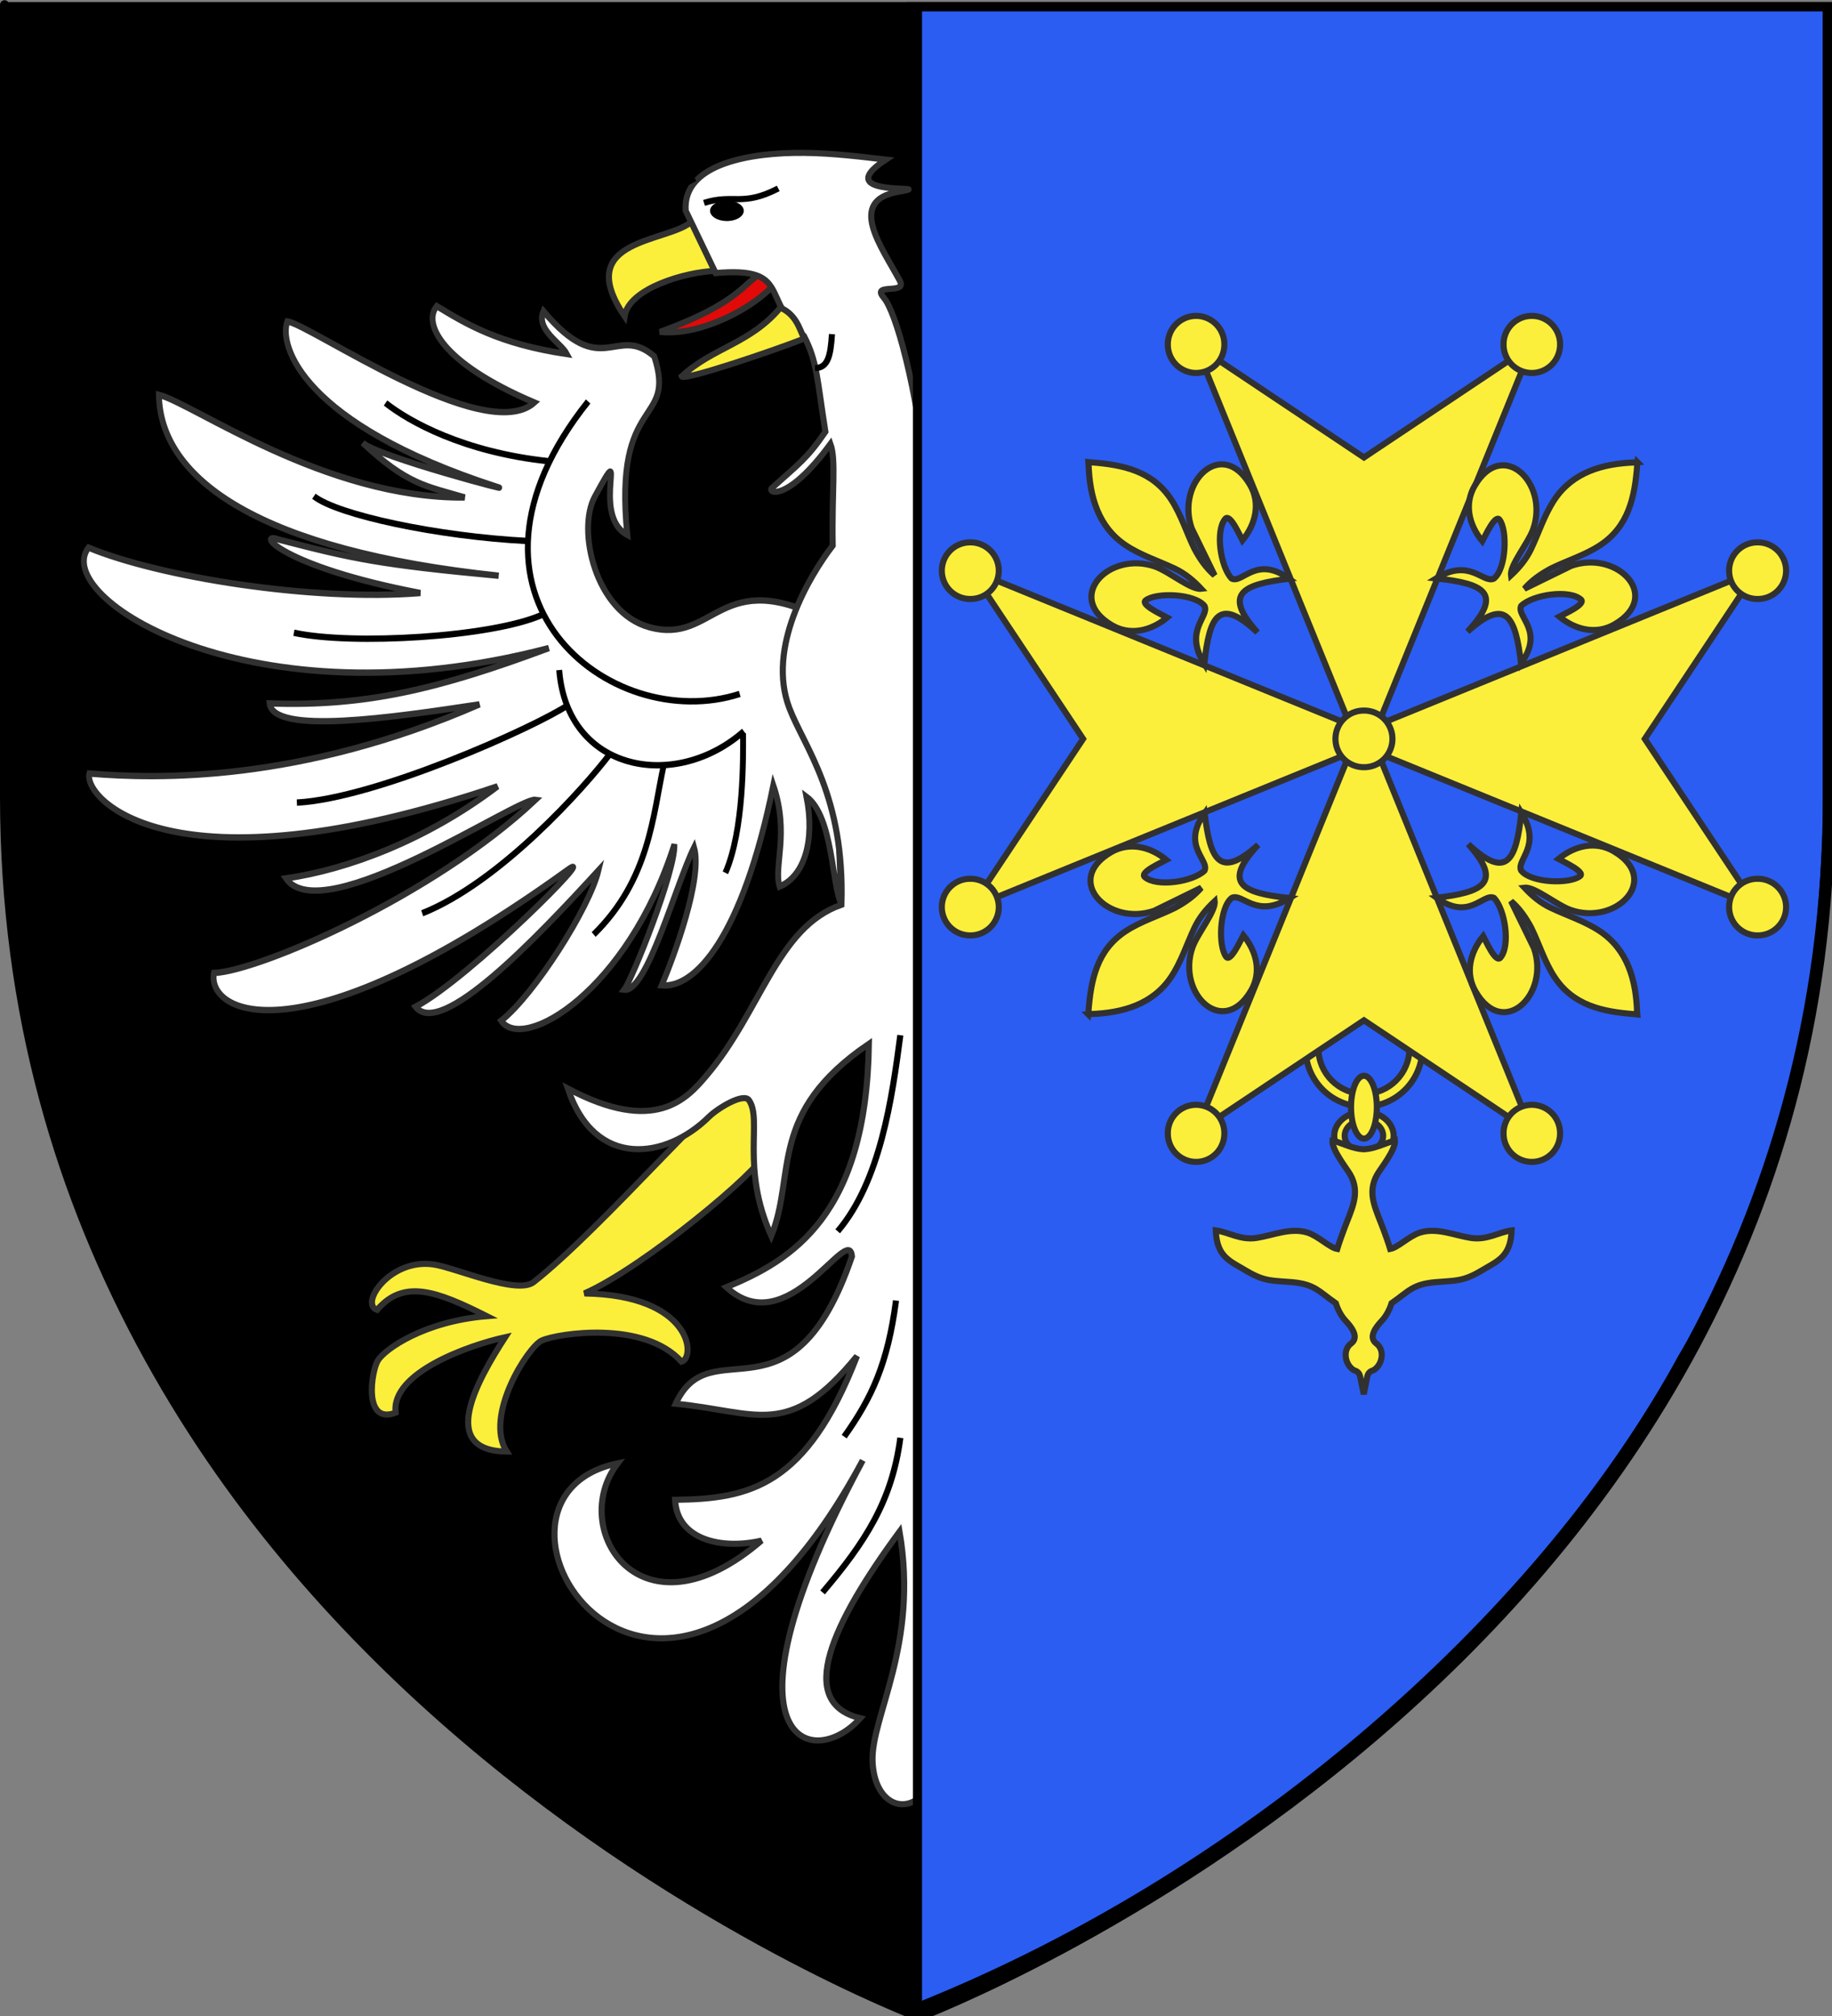 <?xml version="1.0" encoding="UTF-8" standalone="no"?>
<svg
   xmlns:dc="http://purl.org/dc/elements/1.1/"
   xmlns:cc="http://creativecommons.org/ns#"
   xmlns:rdf="http://www.w3.org/1999/02/22-rdf-syntax-ns#"
   xmlns:svg="http://www.w3.org/2000/svg"
   xmlns="http://www.w3.org/2000/svg"
   xmlns:xlink="http://www.w3.org/1999/xlink"
   xmlns:sodipodi="http://sodipodi.sourceforge.net/DTD/sodipodi-0.dtd"
   xmlns:inkscape="http://www.inkscape.org/namespaces/inkscape"
   height="660"
   width="600"
   version="1.0"
   id="svg2"
   sodipodi:version="0.32"
   inkscape:version="0.48.4 r9939"
   sodipodi:docname="Blason_ville_fr_Rauwiller (Bas-Rhin).svg"
   inkscape:export-filename="/Users/fabriceantoine/Desktop/Alsace/blason/Blason_Lochwiller_67.png"
   inkscape:export-xdpi="72"
   inkscape:export-ydpi="72"
   inkscape:output_extension="org.inkscape.output.svg.inkscape">
  <rect width="100%" height="100%" fill="#808080" stroke="none"/>
  <sodipodi:namedview
     inkscape:window-height="736"
     inkscape:window-width="1360"
     inkscape:pageshadow="2"
     inkscape:pageopacity="0.0"
     guidetolerance="10.0"
     gridtolerance="10.0"
     objecttolerance="10.0"
     borderopacity="1.0"
     bordercolor="#666666"
     pagecolor="#ffffff"
     id="base"
     showgrid="false"
     height="660px"
     inkscape:zoom="0.82424242"
     inkscape:cx="300"
     inkscape:cy="330"
     inkscape:window-x="1436"
     inkscape:window-y="-4"
     inkscape:current-layer="layer4"
     showguides="true"
     inkscape:guide-bbox="true"
     inkscape:window-maximized="1"
     inkscape:snap-global="false"
     inkscape:object-nodes="true" />
  <desc
     id="desc4">Flag of Canton of Valais (Wallis)</desc>
  <defs
     id="defs6">
    <inkscape:perspective
       sodipodi:type="inkscape:persp3d"
       inkscape:vp_x="0 : 330 : 1"
       inkscape:vp_y="0 : 1000 : 0"
       inkscape:vp_z="600 : 330 : 1"
       inkscape:persp3d-origin="300 : 220 : 1"
       id="perspective18239" />
    <linearGradient
       gradientUnits="userSpaceOnUse"
       id="XMLID_3_"
       y2="119.39"
       x2="282.716"
       y1="117.162"
       x1="283.215"
       gradientTransform="translate(-394.502, 5.042)">
      <stop
         id="stop275"
         offset="0"
         style="stop-color: rgb(255, 255, 255); stop-opacity: 1;" />
      <stop
         id="stop277"
         offset="0.152"
         style="stop-color: rgb(147, 147, 147); stop-opacity: 1;" />
      <stop
         id="stop279"
         offset="0.444"
         style="stop-color: rgb(255, 255, 255); stop-opacity: 1;" />
      <stop
         id="stop281"
         offset="0.736"
         style="stop-color: rgb(214, 214, 214); stop-opacity: 1;" />
      <stop
         id="stop283"
         offset="1"
         style="stop-color: rgb(255, 255, 255); stop-opacity: 1;" />
    </linearGradient>
    <linearGradient
       gradientUnits="userSpaceOnUse"
       id="XMLID_5_"
       y2="69.495"
       x2="187"
       y1="69.495"
       x1="163.673"
       gradientTransform="translate(-394.502, 5.042)">
      <stop
         id="stop407"
         offset="0"
         style="stop-color: rgb(255, 255, 255); stop-opacity: 1;" />
      <stop
         id="stop409"
         offset="0.152"
         style="stop-color: rgb(147, 147, 147); stop-opacity: 1;" />
      <stop
         id="stop411"
         offset="0.444"
         style="stop-color: rgb(255, 255, 255); stop-opacity: 1;" />
      <stop
         id="stop413"
         offset="0.736"
         style="stop-color: rgb(214, 214, 214); stop-opacity: 1;" />
      <stop
         id="stop415"
         offset="1"
         style="stop-color: rgb(255, 255, 255); stop-opacity: 1;" />
    </linearGradient>
    <linearGradient
       gradientUnits="userSpaceOnUse"
       id="XMLID_6_"
       y2="64.987"
       x2="182.569"
       y1="64.987"
       x1="132.3"
       gradientTransform="translate(-394.502, 5.042)">
      <stop
         id="stop420"
         offset="0"
         style="stop-color: rgb(223, 203, 165); stop-opacity: 1;" />
      <stop
         id="stop422"
         offset="0.5"
         style="stop-color: rgb(205, 177, 118); stop-opacity: 1;" />
      <stop
         id="stop424"
         offset="1"
         style="stop-color: rgb(185, 147, 65); stop-opacity: 1;" />
    </linearGradient>
    <linearGradient
       gradientUnits="userSpaceOnUse"
       id="XMLID_7_"
       y2="53.286"
       x2="185.693"
       y1="53.286"
       x1="142.866"
       gradientTransform="translate(-394.502, 5.042)">
      <stop
         id="stop429"
         offset="0"
         style="stop-color: rgb(223, 203, 165); stop-opacity: 1;" />
      <stop
         id="stop431"
         offset="0.5"
         style="stop-color: rgb(205, 177, 118); stop-opacity: 1;" />
      <stop
         id="stop433"
         offset="1"
         style="stop-color: rgb(185, 147, 65); stop-opacity: 1;" />
    </linearGradient>
    <linearGradient
       gradientUnits="userSpaceOnUse"
       id="XMLID_8_"
       y2="66.638"
       x2="185.529"
       y1="66.638"
       x1="157.57"
       gradientTransform="translate(-394.502, 5.042)">
      <stop
         id="stop438"
         offset="0"
         style="stop-color: rgb(223, 203, 165); stop-opacity: 1;" />
      <stop
         id="stop440"
         offset="0.5"
         style="stop-color: rgb(205, 177, 118); stop-opacity: 1;" />
      <stop
         id="stop442"
         offset="1"
         style="stop-color: rgb(185, 147, 65); stop-opacity: 1;" />
    </linearGradient>
    <linearGradient
       id="linearGradient2893">
      <stop
         style="stop-color: white; stop-opacity: 0.314;"
         offset="0"
         id="stop2895" />
      <stop
         id="stop2897"
         offset="0.19"
         style="stop-color: white; stop-opacity: 0.251;" />
      <stop
         style="stop-color: rgb(107, 107, 107); stop-opacity: 0.125;"
         offset="0.6"
         id="stop2901" />
      <stop
         style="stop-color: black; stop-opacity: 0.125;"
         offset="1"
         id="stop2899" />
    </linearGradient>
    <linearGradient
       id="linearGradient2885">
      <stop
         id="stop2887"
         offset="0"
         style="stop-color: white; stop-opacity: 1;" />
      <stop
         style="stop-color: white; stop-opacity: 1;"
         offset="0.229"
         id="stop2891" />
      <stop
         id="stop2889"
         offset="1"
         style="stop-color: black; stop-opacity: 1;" />
    </linearGradient>
    <linearGradient
       id="linearGradient2955">
      <stop
         id="stop2867"
         offset="0"
         style="stop-color: rgb(253, 0, 0); stop-opacity: 1;" />
      <stop
         style="stop-color: rgb(231, 114, 117); stop-opacity: 0.659;"
         offset="0.5"
         id="stop2873" />
      <stop
         style="stop-color: black; stop-opacity: 0.323;"
         offset="1"
         id="stop2959" />
    </linearGradient>
    <radialGradient
       inkscape:collect="always"
       xlink:href="#linearGradient2955"
       id="radialGradient2961"
       cx="225.524"
       cy="218.901"
       fx="225.524"
       fy="218.901"
       r="300"
       gradientTransform="matrix(-0, 2.183, -1.884, -0, 615.597, -289.121)"
       gradientUnits="userSpaceOnUse" />
    <polygon
       id="star"
       transform="scale(53)"
       points="0,-1 0.588,0.809 -0.951,-0.309 0.951,-0.309 -0.588,0.809 0,-1" />
    <clipPath
       id="clip">
      <path
         d="M 0,-200 L 0,600 L 300,600 L 300,-200 L 0,-200 z "
         id="path10" />
    </clipPath>
    <radialGradient
       inkscape:collect="always"
       xlink:href="#linearGradient2955"
       id="radialGradient1911"
       gradientUnits="userSpaceOnUse"
       gradientTransform="matrix(-0, 2.183, -1.884, -0, 615.597, -289.121)"
       cx="225.524"
       cy="218.901"
       fx="225.524"
       fy="218.901"
       r="300" />
    <radialGradient
       inkscape:collect="always"
       xlink:href="#linearGradient2955"
       id="radialGradient2865"
       gradientUnits="userSpaceOnUse"
       gradientTransform="matrix(0, 1.749, -1.593, -1.04977e-07, 551.788, -191.29)"
       cx="225.524"
       cy="218.901"
       fx="225.524"
       fy="218.901"
       r="300" />
    <radialGradient
       inkscape:collect="always"
       xlink:href="#linearGradient2955"
       id="radialGradient2871"
       gradientUnits="userSpaceOnUse"
       gradientTransform="matrix(0, 1.386, -1.323, -5.74113e-08, -158.082, -109.541)"
       cx="225.524"
       cy="218.901"
       fx="225.524"
       fy="218.901"
       r="300" />
    <radialGradient
       inkscape:collect="always"
       xlink:href="#linearGradient2893"
       id="radialGradient3163"
       gradientUnits="userSpaceOnUse"
       gradientTransform="matrix(1.353, 0, 0, 1.349, -77.629, -85.747)"
       cx="221.445"
       cy="226.331"
       fx="221.445"
       fy="226.331"
       r="300" />
  </defs>
  <g
     inkscape:groupmode="layer"
     id="layer3"
     inkscape:label="Fond écu"
     style="display: inline;">
    <path
       id="path2855"
       style="fill:#000000;fill-opacity:1;fill-rule:evenodd;stroke:rgb(0, 0, 0);stroke-width:3;stroke-linecap:butt;stroke-linejoin:miter;stroke-miterlimit:4;stroke-dasharray:none;stroke-opacity:1"
       d="M 300.913,660.252 C 300.913,660.252 599.413,547.932 599.413,262.48 C 599.413,-22.971 599.413,3.928 599.413,3.928 L 2.413,3.928 L 2.413,262.48 C 2.413,547.932 300.913,660.252 300.913,660.252 z "
       sodipodi:nodetypes="cccccc" />
  </g>
  <g
     inkscape:groupmode="layer"
     id="layer4"
     inkscape:label="Meubles"
     sodipodi:insensitive="true">
    <g
       id="g33695">
      <g
         transform="matrix(0.937,0,0,1.014,-63.302,32.966)"
         id="g33482"
         style="stroke:#000000;stroke-width:2.052;stroke-miterlimit:4;stroke-opacity:1;stroke-dasharray:none;display:inline">
        <path
           style="fill:#ffffff;fill-opacity:1;fill-rule:evenodd;stroke:#313131;stroke-width:2.052;stroke-linecap:butt;stroke-linejoin:miter;stroke-miterlimit:4;stroke-opacity:1;stroke-dasharray:none"
           d="m 296.228,82.542 c -13.387,-10.643 -18.102,8.098 -38.714,-14.588 -2.746,5.93 6.073,10.168 8.166,13.83 -23.809,-3.254 -35.22,-9.729 -45.448,-15.452 -4.843,5.338 1.069,18.148 34.11,31.121 -17.329,14.285 -78.761,-25.433 -86.363,-26.185 -3.025,7.919 5.446,33.063 72.921,53.308 9.841,2.76 -41.607,-9.688 -46.59,-14.135 15.588,13.523 22.226,13.997 35.672,17.654 -48.805,0.442 -94.873,-30.303 -106.877,-33.141 0.442,27.384 35.436,50.269 118.762,58.42 -41.477,-3.574 -51.011,-5.472 -77.088,-11.737 -7.958,-2.549 0.952,8.722 49.692,17.314 -37.968,2.811 -91.503,-5.247 -115.965,-14.662 -13.347,15.768 56.11,57.781 160.894,32.435 -38.679,13.305 -64.127,18.947 -97.609,17.858 1.146,10.241 42.964,4.566 73.349,0.319 -62.891,25.32 -112.637,24.121 -136.331,22.332 -2.368,7.64 28.06,39.837 142.654,4.125 -24.622,17.277 -52.268,26.859 -73.958,29.733 12.694,16.921 81.154,-26.215 87.231,-25.378 -35.833,31.185 -96.95,55.411 -112.388,55.904 -2.661,13.012 30.081,29.058 123.608,-33.27 11.925,-7.947 -33.899,34.693 -53.138,44.194 8.686,10.29 41.731,-21.649 63.916,-44.025 -3.169,12.199 -22.472,40.155 -34.005,48.52 7.561,10.376 44.188,-9.433 60.546,-56.932 0.456,8.622 -14.787,43.601 -17.536,46.921 7.897,1.029 17.957,-33.86 24.427,-45.949 3.097,10.07 -7.149,35.381 -11.319,44.536 11.442,1.085 28.133,-15.129 39.01,-64.588 5.729,15.529 0.043,26.321 2.201,32.679 8.587,-3.263 12.426,-14.792 9.389,-28.984 9.488,6.523 8.812,29.278 12.233,34.573 l -4.22,-90.913 c -38.469,-19.179 -39.718,7.574 -63.005,1.582 -18.842,-4.848 -25.292,-31.361 -19.027,-42.062 12.652,-21.609 -1.762,5.825 11.382,12.267 -5.03,-45.735 17.341,-35.012 9.421,-57.624 z"
           id="path33484"
           sodipodi:nodetypes="ccccccccccccccccccccccsccccccccccccszcc"
           inkscape:connector-curvature="0" />
        <g
           style="stroke:#000000;stroke-width:2.052;stroke-miterlimit:4;stroke-opacity:1;stroke-dasharray:none"
           id="g33486">
          <g
             style="stroke:#000000;stroke-width:2.052;stroke-miterlimit:4;stroke-opacity:1;stroke-dasharray:none"
             id="g33488">
            <g
               id="g33490"
               style="stroke:#000000;stroke-width:2.052;stroke-miterlimit:4;stroke-opacity:1;stroke-dasharray:none;display:inline">
              <path
                 style="fill:none;stroke:#000000;stroke-width:2.052;stroke-linecap:butt;stroke-linejoin:miter;stroke-miterlimit:4;stroke-opacity:1;stroke-dasharray:none"
                 d="M 273.134,97.116 C 219.052,159.756 280.842,205.02 326.123,191.532"
                 id="path33492"
                 sodipodi:nodetypes="cc"
                 inkscape:connector-curvature="0" />
              <path
                 style="fill:none;stroke:#000000;stroke-width:2.052;stroke-linecap:butt;stroke-linejoin:miter;stroke-miterlimit:4;stroke-opacity:1;stroke-dasharray:none"
                 d="m 202.321,97.597 c 8.257,6.025 27.313,15.861 56.843,18.787"
                 id="path33494"
                 sodipodi:nodetypes="cc"
                 inkscape:connector-curvature="0" />
              <path
                 style="fill:none;stroke:#000000;stroke-width:2.052;stroke-linecap:butt;stroke-linejoin:miter;stroke-miterlimit:4;stroke-opacity:1;stroke-dasharray:none;display:inline"
                 d="m 177.272,127.705 c 8.257,6.025 43.21,12.97 74.666,14.452"
                 id="path33496"
                 sodipodi:nodetypes="cc"
                 inkscape:connector-curvature="0" />
              <path
                 style="fill:none;stroke:#000000;stroke-width:2.052;stroke-linecap:butt;stroke-linejoin:miter;stroke-miterlimit:4;stroke-opacity:1;stroke-dasharray:none;display:inline"
                 d="m 170.287,171.782 c 20.3,4.098 69.223,1.409 86.709,-5.781"
                 id="path33498"
                 sodipodi:nodetypes="cc"
                 inkscape:connector-curvature="0" />
            </g>
            <path
               style="fill:none;stroke:#000000;stroke-width:2.052;stroke-linecap:butt;stroke-linejoin:miter;stroke-miterlimit:4;stroke-opacity:1;stroke-dasharray:none;display:inline"
               d="m 171.329,226.614 c 27.729,-1.339 83.354,-24.402 94.886,-31.55"
               id="path33500"
               sodipodi:nodetypes="cc"
               inkscape:connector-curvature="0" />
            <path
               style="fill:none;stroke:#000000;stroke-width:2.052;stroke-linecap:butt;stroke-linejoin:miter;stroke-miterlimit:4;stroke-opacity:1;stroke-dasharray:none"
               d="m 263.018,183.825 c 2.797,32.966 40.769,39.197 64.55,19.75"
               id="path33502"
               sodipodi:nodetypes="cc"
               inkscape:connector-curvature="0" />
            <path
               style="fill:none;stroke:#000000;stroke-width:2.052;stroke-linecap:butt;stroke-linejoin:miter;stroke-miterlimit:4;stroke-opacity:1;stroke-dasharray:none;display:inline"
               d="m 215.134,262.355 c 27.247,-10.01 56.859,-40.781 65.501,-51.301"
               id="path33504"
               sodipodi:nodetypes="cc"
               inkscape:connector-curvature="0" />
            <path
               style="fill:none;stroke:#000000;stroke-width:2.052;stroke-linecap:butt;stroke-linejoin:miter;stroke-miterlimit:4;stroke-opacity:1;stroke-dasharray:none;display:inline"
               d="m 275.067,269.208 c 19.539,-17.718 20.657,-38.372 24.482,-54.673"
               id="path33506"
               sodipodi:nodetypes="cc"
               inkscape:connector-curvature="0" />
            <path
               style="fill:none;stroke:#000000;stroke-width:2.052;stroke-linecap:butt;stroke-linejoin:miter;stroke-miterlimit:4;stroke-opacity:1;stroke-dasharray:none;display:inline"
               d="m 321.108,249.29 c 6.533,-13.864 6.206,-37.409 6.176,-45.038"
               id="path33508"
               sodipodi:nodetypes="cc"
               inkscape:connector-curvature="0" />
          </g>
        </g>
      </g>
      <path
         sodipodi:nodetypes="ccc"
         id="path11882"
         d="m 257.148,86.626 c -15.531,3.103 -7.454,9.727 -40.997,22.036 16.061,1.806 39.696,-12.657 40.997,-22.036 z"
         style="fill:#e20909;fill-opacity:1;fill-rule:evenodd;stroke:#313131;stroke-width:2;stroke-linecap:butt;stroke-linejoin:miter;stroke-miterlimit:4;stroke-opacity:1;stroke-dasharray:none"
         inkscape:connector-curvature="0" />
      <path
         sodipodi:nodetypes="ccsc"
         id="path2162"
         d="m 226.75,72.307 c -7.323,7.261 -39.722,5.362 -22.192,31.225 1.444,-9.295 20.373,-14.476 29.258,-14.811 11.894,-0.447 -2.377,-9.342 -7.066,-16.414 z"
         style="fill:#fcef3c;fill-opacity:1;fill-rule:evenodd;stroke:#313131;stroke-width:2;stroke-linecap:butt;stroke-linejoin:miter;stroke-miterlimit:4;stroke-opacity:1;stroke-dasharray:none;display:inline"
         inkscape:connector-curvature="0" />
      <path
         sodipodi:nodetypes="cccsccczccsscc"
         id="path16799"
         d="m 250.281,377.82 c -1.008,4.907 -39.433,37.096 -58.868,45.626 35.332,0.546 36.512,21.03 31.808,22.347 -12.308,-13.646 -40.48,-9.287 -45.766,-6.947 -4.471,1.979 -18.981,24.692 -11.513,36.371 -22.594,-0.254 -9.758,-23.096 -0.501,-37.434 -11.555,2.533 -37.482,11.511 -35.853,24.698 -10.705,4.134 -8.002,-13.626 -5.802,-17.126 2.312,-3.679 15.116,-12.784 35.644,-14.47 -16.471,-8.27 -27.178,-12.244 -35.941,-2.05 -5.831,-1.993 4.306,-16.981 18.52,-14.875 7.151,1.06 27.331,10.026 32.765,5.773 22.411,-17.541 63.153,-65.1 65.842,-62.545 7.297,2.551 11.445,3.632 9.665,20.632 z"
         style="fill:#fcef3c;fill-opacity:1;fill-rule:evenodd;stroke:#313131;stroke-width:2;stroke-linecap:butt;stroke-linejoin:miter;stroke-miterlimit:4;stroke-opacity:1;stroke-dasharray:none"
         inkscape:connector-curvature="0" />
      <path
         sodipodi:nodetypes="sccccsccscscssccccccccccccsccssscs"
         inkscape:connector-curvature="0"
         id="path3266"
         d="m 263.141,50.041 c -16.617,-0.143 -39.663,3.273 -38.576,18.935 l 9.807,20.42 c 24.943,-2.139 14.695,8.594 28.919,20.571 4.39,8.488 4.31,14.157 7.027,31.387 -6.039,8.827 -8.745,10.536 -17.452,18.36 -1.813,1.629 4.887,5.017 19.112,-14.361 1.909,5.332 0.408,15.422 0.734,33.266 -7.735,10.087 -21.682,33.464 -14.208,53.14 4.875,12.837 18.237,28.791 17.066,64.441 -21.219,7.39 -26.183,34.844 -44.401,56.17 -6.204,7.262 -16.606,19.184 -45.212,3.999 8.92,26.637 32.321,23.019 46.185,9.302 2.908,-2.877 11.367,-7.993 13.141,-5.501 4.483,6.294 -2.762,22.029 7.315,44.431 8.181,-20.081 -1.358,-40.245 31.969,-62.865 -0.817,56.298 -25.277,70.891 -46.679,79.68 20.11,18.533 40.209,-21.47 41.12,-10.058 -19.606,57.486 -46.115,22.985 -57.722,48.202 26.596,2.558 36.979,11.988 59.382,-15.603 -16.508,42.654 -35.171,46.774 -59.575,47.05 0.652,13.265 15.488,16.332 28.301,13.361 -39.54,34.039 -63.562,-3.815 -47.104,-25.298 -56.512,11.627 13.497,123.472 80.27,-0.969 -49.862,92.717 -16.451,102.004 -0.811,84.406 -21.281,-5.12 -9.262,-31.022 12.857,-61.078 6.367,37.159 -9.344,60.522 -8.842,75.105 0.468,13.574 10.373,18.34 17.39,10.028 l 0.618,-426.787 c -3.549,-33.966 -10.47,-57.843 -14.301,-62.29 -4.385,-5.09 7.795,-0.779 5.212,-5.605 -5.912,-11.049 -17.406,-26.115 -0.536,-29.085 14.64,-2.577 -23.653,2.372 -4.054,-10.543 -6.828,-0.781 -16.98,-2.126 -26.95,-2.212 z"
         style="fill:#ffffff;fill-opacity:1;fill-rule:evenodd;stroke:#313131;stroke-width:2;stroke-linecap:butt;stroke-linejoin:miter;stroke-miterlimit:4;stroke-opacity:1;stroke-dasharray:none" />
      <path
         id="path2295"
         d="m 227.564,58.364 -2.961,1.58"
         style="fill:none;stroke:#000000;stroke-width:2;stroke-linecap:butt;stroke-linejoin:miter;stroke-miterlimit:4;stroke-opacity:1;stroke-dasharray:none"
         inkscape:connector-curvature="0" />
      <path
         sodipodi:nodetypes="cccc"
         id="path4103"
         d="m 255.567,100.73 c -9.864,11.823 -22.181,13.043 -32.289,22.482 0.581,1.612 30.452,-8.543 40.061,-12.341 -1.568,-3.535 -2.742,-7.956 -7.772,-10.142 z"
         style="fill:#fcef3c;fill-opacity:1;fill-rule:evenodd;stroke:#313131;stroke-width:2;stroke-linecap:butt;stroke-linejoin:miter;stroke-miterlimit:4;stroke-opacity:1;stroke-dasharray:none;display:inline"
         inkscape:connector-curvature="0" />
      <path
         sodipodi:nodetypes="cc"
         id="path8956"
         d="m 230.572,66.427 c 9.713,-3.091 12.496,1.367 24.316,-4.738"
         style="fill:none;stroke:#000000;stroke-width:2;stroke-linecap:butt;stroke-linejoin:miter;stroke-miterlimit:4;stroke-opacity:1;stroke-dasharray:none"
         inkscape:connector-curvature="0" />
      <path
         sodipodi:nodetypes="cs"
         id="path9928"
         d="m 266.924,120.496 c 4.301,-0.007 5.111,-4.227 5.554,-11.108"
         style="fill:none;stroke:#000000;stroke-width:2;stroke-linecap:butt;stroke-linejoin:miter;stroke-miterlimit:4;stroke-opacity:1;stroke-dasharray:none"
         inkscape:connector-curvature="0" />
      <path
         sodipodi:nodetypes="cc"
         id="path14841"
         d="m 294.871,470.71 c -2.708,20.645 -11.483,34.164 -25.469,50.606"
         style="fill:none;stroke:#000000;stroke-width:2;stroke-linecap:butt;stroke-linejoin:miter;stroke-miterlimit:4;stroke-opacity:1;stroke-dasharray:none"
         inkscape:connector-curvature="0" />
      <path
         sodipodi:nodetypes="cc"
         id="path14843"
         d="m 293.456,425.768 c -2.708,20.645 -7.945,31.898 -16.979,44.564"
         style="fill:none;stroke:#000000;stroke-width:2;stroke-linecap:butt;stroke-linejoin:miter;stroke-miterlimit:4;stroke-opacity:1;stroke-dasharray:none"
         inkscape:connector-curvature="0" />
      <path
         sodipodi:nodetypes="cc"
         id="path14845"
         d="m 294.871,338.907 c -2.708,20.645 -6.53,47.759 -20.517,64.202"
         style="fill:none;stroke:#000000;stroke-width:2;stroke-linecap:butt;stroke-linejoin:miter;stroke-miterlimit:4;stroke-opacity:1;stroke-dasharray:none"
         inkscape:connector-curvature="0" />
      <path
         transform="matrix(-2.36,0,0,1.332,1015.86,-42.461)"
         d="m 331.346,83.689 a 1.774,1.951 0 1 1 -3.548,0 1.774,1.951 0 1 1 3.548,0 z"
         sodipodi:ry="1.9511814"
         sodipodi:rx="1.7738012"
         sodipodi:cy="83.689308"
         sodipodi:cx="329.57227"
         style="fill:#000000;fill-opacity:1;fill-rule:nonzero;stroke:#000000;stroke-width:1.128;stroke-linecap:round;stroke-linejoin:miter;stroke-miterlimit:4;stroke-opacity:1;stroke-dasharray:none;display:inline"
         sodipodi:type="arc"
         id="path33545" />
    </g>
    <path
       style="fill:#2b5df2;fill-opacity:1;fill-rule:evenodd;stroke:#000000;stroke-width:2.995;stroke-linecap:butt;stroke-linejoin:miter;stroke-miterlimit:4;stroke-opacity:1;stroke-dasharray:none;display:inline"
       d="m 300.479,2.176 0,655.026 c 112.084,-44.782 206.708,-131.491 250.537,-212.664 34.082,-56.083 45.545,-112.561 47.483,-175.368 l 0,-266.994 -298.021,0 z"
       id="path1899"
       sodipodi:nodetypes="cccccc"
       inkscape:connector-curvature="0" />
    <g
       transform="matrix(0.603,0,0,0.604,523.003,4.911)"
       id="layer1-4"
       inkscape:label="Calque 1"
       style="fill:#fcef3c;stroke:#313131;stroke-width:3.313;stroke-miterlimit:4;stroke-dasharray:none">
      <g
         id="g33606"
         transform="translate(-477.952,0)">
        <path
           inkscape:connector-curvature="0"
           style="fill:#fcef3c;fill-opacity:1;stroke:#313131;stroke-width:3.313;stroke-miterlimit:4;stroke-opacity:1;stroke-dasharray:none"
           d="m 351.438,528.281 c -17.517,0 -31.75,14.233 -31.75,31.75 0,17.517 14.233,31.719 31.75,31.719 17.517,0 31.719,-14.202 31.719,-31.719 0,-17.517 -14.202,-31.75 -31.719,-31.75 z m 0,7 c 13.654,-10e-6 24.719,11.096 24.719,24.75 0,13.654 -11.065,24.719 -24.719,24.719 -13.654,2e-5 -24.75,-11.065 -24.75,-24.719 0,-13.654 11.096,-24.75 24.75,-24.75 z"
           id="path3475" />
        <path
           inkscape:connector-curvature="0"
           style="fill:#fcef3c;fill-opacity:1;stroke:#313131;stroke-width:3.313;stroke-miterlimit:4;stroke-opacity:1;stroke-dasharray:none"
           d="m 351.429,594.387 c -8.904,0 -16.136,5.871 -16.136,13.114 0,7.244 7.232,13.114 16.136,13.114 8.904,0 16.136,-5.871 16.136,-13.114 0,-7.244 -7.232,-13.114 -16.136,-13.114 z m 0,4.619 c 5.769,0 10.434,3.802 10.434,8.496 1e-5,4.694 -4.665,8.496 -10.434,8.496 -5.769,10e-6 -10.463,-3.802 -10.463,-8.496 0,-4.694 4.694,-8.496 10.463,-8.496 z"
           id="path3466" />
        <g
           id="g33547">
          <g
             style="fill:#fcef3c;fill-opacity:1;stroke:#313131;stroke-width:1.905;stroke-miterlimit:4;stroke-opacity:1;stroke-dasharray:none"
             transform="matrix(1.739,0,0,1.739,-273.319,382.043)"
             id="g2238"
             inkscape:label="Layer 1">
            <path
               id="path4310"
               d="m 349.415,131.072 c -0.284,2.855 4.429,8.722 5.5,10.562 3.443,5.916 0.424,10.918 -1.938,17.313 -0.765,2.071 -1.484,4.034 -2.062,5.969 -2.454,-0.451 -5.877,-4.008 -9.281,-5.094 -5.25,-1.675 -10.827,0.876 -15.906,1.656 -5.13,0.788 -8.788,-1.856 -12.75,-2.344 0.315,8.294 4.396,9.518 9.531,12.594 5.736,3.436 8.336,3.023 14.188,3.531 7.24,0.628 8.382,2.858 13.781,6.594 0.632,2.025 1.676,3.999 3.094,5.5 1.761,1.864 4.234,5.016 1.75,6.969 -2.885,2.023 -2.015,6.756 0.844,8.406 1.785,0.496 1.852,1.669 2.125,3.094 l 0.906,4.375 0.875,-4.375 c 0.273,-1.425 0.34,-2.598 2.125,-3.094 2.859,-1.65 3.729,-6.383 0.844,-8.406 -2.484,-1.953 -0.011,-5.105 1.75,-6.969 1.425,-1.508 2.463,-3.496 3.094,-5.531 5.367,-3.719 6.558,-5.936 13.781,-6.563 5.852,-0.508 8.451,-0.096 14.187,-3.531 5.136,-3.076 9.216,-4.3 9.531,-12.594 -3.962,0.488 -7.62,3.132 -12.75,2.344 -5.079,-0.78 -10.656,-3.331 -15.906,-1.656 -3.404,1.086 -6.827,4.643 -9.281,5.094 -0.579,-1.935 -1.298,-3.898 -2.062,-5.969 -2.361,-6.394 -5.38,-11.397 -1.938,-17.313 1.071,-1.841 5.784,-7.707 5.5,-10.562 -3.66,1.116 -6.34,2.607 -9.75,2.781 -3.41,-0.174 -6.121,-1.665 -9.781,-2.781 z"
               style="fill:#fcef3c;fill-opacity:1;fill-rule:evenodd;stroke:#313131;stroke-width:1.905;stroke-linecap:butt;stroke-linejoin:miter;stroke-miterlimit:4;stroke-opacity:1;stroke-dasharray:none"
               inkscape:connector-curvature="0" />
          </g>
          <g
             style="fill:#fcef3c;fill-opacity:1;stroke:#313131;stroke-width:3.313;stroke-miterlimit:4;stroke-opacity:1;stroke-dasharray:none"
             id="g3397">
            <g
               id="layer4-0"
               inkscape:label="Meubles"
               transform="translate(51.429,106.88)"
               style="fill:#fcef3c;fill-opacity:1;stroke:#313131;stroke-width:3.313;stroke-miterlimit:4;stroke-opacity:1;stroke-dasharray:none">
              <g
                 id="g9322"
                 transform="translate(671.908,-14.213)"
                 style="fill:#fcef3c;fill-opacity:1;stroke:#313131;stroke-width:3.313;stroke-miterlimit:4;stroke-opacity:1;stroke-dasharray:none">
                <path
                   id="path8388"
                   d="m -585.465,391.219 205.93,-83.897 -83.897,205.93 91.524,-61.016 91.524,61.016 -83.897,-205.93 205.93,83.897 -61.016,-91.524 61.016,-91.524 -205.93,83.897 83.897,-205.93 -91.524,61.016 -91.524,-61.016 83.897,205.93 -205.93,-83.897 61.016,91.524 -61.016,91.524 z"
                   style="fill:#fcef3c;fill-opacity:1;stroke:#313131;stroke-width:3.313;stroke-miterlimit:4;stroke-opacity:1;stroke-dasharray:none"
                   inkscape:connector-curvature="0" />
                <g
                   id="g9300"
                   style="fill:#fcef3c;fill-opacity:1;stroke:#313131;stroke-width:3.313;stroke-miterlimit:4;stroke-opacity:1;stroke-dasharray:none">
                  <g
                     id="g9290"
                     transform="translate(1.805,0)"
                     style="fill:#fcef3c;fill-opacity:1;stroke:#313131;stroke-width:3.313;stroke-miterlimit:4;stroke-opacity:1;stroke-dasharray:none">
                    <path
                       transform="translate(236.505,6.319)"
                       d="m -686.044,79.571 a 15.346,15.346 0 1 1 -30.691,0 15.346,15.346 0 1 1 30.691,0 z"
                       sodipodi:ry="15.345721"
                       sodipodi:rx="15.345721"
                       sodipodi:cy="79.570648"
                       sodipodi:cx="-701.38977"
                       id="path9286"
                       style="fill:#fcef3c;fill-opacity:1;stroke:#313131;stroke-width:3.313;stroke-miterlimit:4;stroke-opacity:1;stroke-dasharray:none"
                       sodipodi:type="arc" />
                    <path
                       sodipodi:type="arc"
                       style="fill:#fcef3c;fill-opacity:1;stroke:#313131;stroke-width:3.313;stroke-miterlimit:4;stroke-opacity:1;stroke-dasharray:none"
                       id="path9288"
                       sodipodi:cx="-701.38977"
                       sodipodi:cy="79.570648"
                       sodipodi:rx="15.345721"
                       sodipodi:ry="15.345721"
                       d="m -686.044,79.571 a 15.346,15.346 0 1 1 -30.691,0 15.346,15.346 0 1 1 30.691,0 z"
                       transform="translate(418.848,6.319)" />
                  </g>
                  <g
                     transform="translate(1.805,427.611)"
                     id="g9294"
                     style="fill:#fcef3c;fill-opacity:1;stroke:#313131;stroke-width:3.313;stroke-miterlimit:4;stroke-opacity:1;stroke-dasharray:none">
                    <path
                       sodipodi:type="arc"
                       style="fill:#fcef3c;fill-opacity:1;stroke:#313131;stroke-width:3.313;stroke-miterlimit:4;stroke-opacity:1;stroke-dasharray:none"
                       id="path9296"
                       sodipodi:cx="-701.38977"
                       sodipodi:cy="79.570648"
                       sodipodi:rx="15.345721"
                       sodipodi:ry="15.345721"
                       d="m -686.044,79.571 a 15.346,15.346 0 1 1 -30.691,0 15.346,15.346 0 1 1 30.691,0 z"
                       transform="translate(236.505,6.319)" />
                    <path
                       transform="translate(418.848,6.319)"
                       d="m -686.044,79.571 a 15.346,15.346 0 1 1 -30.691,0 15.346,15.346 0 1 1 30.691,0 z"
                       sodipodi:ry="15.345721"
                       sodipodi:rx="15.345721"
                       sodipodi:cy="79.570648"
                       sodipodi:cx="-701.38977"
                       id="path9298"
                       style="fill:#fcef3c;fill-opacity:1;stroke:#313131;stroke-width:3.313;stroke-miterlimit:4;stroke-opacity:1;stroke-dasharray:none"
                       sodipodi:type="arc" />
                  </g>
                </g>
                <g
                   transform="matrix(0,1,-1,0,-72.213,671.603)"
                   id="g9308"
                   style="fill:#fcef3c;fill-opacity:1;stroke:#313131;stroke-width:3.313;stroke-miterlimit:4;stroke-opacity:1;stroke-dasharray:none">
                  <g
                     transform="translate(1.805,0)"
                     id="g9310"
                     style="fill:#fcef3c;fill-opacity:1;stroke:#313131;stroke-width:3.313;stroke-miterlimit:4;stroke-opacity:1;stroke-dasharray:none">
                    <path
                       sodipodi:type="arc"
                       style="fill:#fcef3c;fill-opacity:1;stroke:#313131;stroke-width:3.313;stroke-miterlimit:4;stroke-opacity:1;stroke-dasharray:none"
                       id="path9312"
                       sodipodi:cx="-701.38977"
                       sodipodi:cy="79.570648"
                       sodipodi:rx="15.345721"
                       sodipodi:ry="15.345721"
                       d="m -686.044,79.571 a 15.346,15.346 0 1 1 -30.691,0 15.346,15.346 0 1 1 30.691,0 z"
                       transform="translate(236.505,6.319)" />
                    <path
                       transform="translate(418.848,6.319)"
                       d="m -686.044,79.571 a 15.346,15.346 0 1 1 -30.691,0 15.346,15.346 0 1 1 30.691,0 z"
                       sodipodi:ry="15.345721"
                       sodipodi:rx="15.345721"
                       sodipodi:cy="79.570648"
                       sodipodi:cx="-701.38977"
                       id="path9314"
                       style="fill:#fcef3c;fill-opacity:1;stroke:#313131;stroke-width:3.313;stroke-miterlimit:4;stroke-opacity:1;stroke-dasharray:none"
                       sodipodi:type="arc" />
                  </g>
                  <g
                     id="g9316"
                     transform="translate(1.805,427.611)"
                     style="fill:#fcef3c;fill-opacity:1;stroke:#313131;stroke-width:3.313;stroke-miterlimit:4;stroke-opacity:1;stroke-dasharray:none">
                    <path
                       transform="translate(236.505,6.319)"
                       d="m -686.044,79.571 a 15.346,15.346 0 1 1 -30.691,0 15.346,15.346 0 1 1 30.691,0 z"
                       sodipodi:ry="15.345721"
                       sodipodi:rx="15.345721"
                       sodipodi:cy="79.570648"
                       sodipodi:cx="-701.38977"
                       id="path9318"
                       style="fill:#fcef3c;fill-opacity:1;stroke:#313131;stroke-width:3.313;stroke-miterlimit:4;stroke-opacity:1;stroke-dasharray:none"
                       sodipodi:type="arc" />
                    <path
                       sodipodi:type="arc"
                       style="fill:#fcef3c;fill-opacity:1;stroke:#313131;stroke-width:3.313;stroke-miterlimit:4;stroke-opacity:1;stroke-dasharray:none"
                       id="path9320"
                       sodipodi:cx="-701.38977"
                       sodipodi:cy="79.570648"
                       sodipodi:rx="15.345721"
                       sodipodi:ry="15.345721"
                       d="m -686.044,79.571 a 15.346,15.346 0 1 1 -30.691,0 15.346,15.346 0 1 1 30.691,0 z"
                       transform="translate(418.848,6.319)" />
                  </g>
                </g>
              </g>
            </g>
            <path
               transform="matrix(0,1,-1,0,430.999,1093.752)"
               d="m -686.044,79.571 a 15.346,15.346 0 1 1 -30.691,0 15.346,15.346 0 1 1 30.691,0 z"
               sodipodi:ry="15.345721"
               sodipodi:rx="15.345721"
               sodipodi:cy="79.570648"
               sodipodi:cx="-701.38977"
               id="path2174"
               style="fill:#fcef3c;fill-opacity:1;stroke:#313131;stroke-width:3.313;stroke-miterlimit:4;stroke-opacity:1;stroke-dasharray:none"
               sodipodi:type="arc" />
            <g
               id="g2351"
               transform="translate(440.745,1.819)"
               style="fill:#fcef3c;fill-opacity:1;stroke:#313131;stroke-width:3.313;stroke-miterlimit:4;stroke-opacity:1;stroke-dasharray:none">
              <g
                 style="fill:#fcef3c;fill-opacity:1;stroke:#313131;stroke-width:3.313;stroke-miterlimit:4;stroke-opacity:1;stroke-dasharray:none;display:inline"
                 inkscape:label="Fond écu"
                 id="layer3-9">
                <g
                   style="fill:#fcef3c;fill-opacity:1;stroke:#313131;stroke-width:5.693;stroke-miterlimit:4;stroke-opacity:1;stroke-dasharray:none"
                   id="g1878"
                   transform="matrix(0.586,0,0,0.578,88.836,38.693)">
                  <g
                     id="g2663"
                     style="fill:#fcef3c;fill-opacity:1;stroke:#313131;stroke-width:5.693;stroke-miterlimit:4;stroke-opacity:1;stroke-dasharray:none;display:inline"
                     transform="translate(-38.532,-48.577)">
                    <g
                       id="g13018"
                       style="fill:#fcef3c;fill-opacity:1;stroke:#313131;stroke-width:5.693;stroke-miterlimit:4;stroke-opacity:1;stroke-dasharray:none"
                       transform="translate(0,4)">
                      <path
                         style="fill:#fcef3c;fill-opacity:1;fill-rule:evenodd;stroke:#313131;stroke-width:5.693;stroke-linecap:butt;stroke-linejoin:miter;stroke-miterlimit:4;stroke-opacity:1;stroke-dasharray:none"
                         d="m -520.889,393.72 0.169,1.886 c 0.903,30.711 9.055,59.003 34.42,76.137 13.994,9.453 30.472,14.653 45.702,21.984 9.389,4.532 17.274,11.202 24.291,18.858 -9.347,1.219 -29.747,-16.175 -42.673,-20.824 -42.774,-15.155 -84.621,28.732 -39.962,55.041 16.456,9.694 35.841,5.536 51.094,-7.291 -4.432,-2.457 -25.08,-11.987 -19.981,-16.075 9.621,-7.714 45.49,-6.511 54.58,5.244 4.647,10.177 -19.569,22.891 -0.213,54.275 4.82,-45.639 13.822,-63.001 49.265,-29.506 -32.338,-36.374 -13.722,-45.113 29.339,-50.313 -30.248,-22.261 -43.164,4.688 -53.167,-0.07 -10.411,-10.891 -15.467,-45.04 -5.929,-56.18 4.374,-5.108 13.42,15.779 15.84,20.28 12.632,-15.489 16.727,-35.153 7.18,-51.864 -25.908,-45.35 -69.137,-2.866 -54.213,40.57 l 21.252,44.109 c -7.852,-6.907 -13.663,-15.431 -18.561,-24.677 -7.479,-15.344 -12.394,-32.125 -21.649,-46.408 -17.304,-26.704 -44.298,-32.68 -74.839,-34.953 l -1.946,-0.222 z"
                         id="path1902"
                         sodipodi:nodetypes="ccscccscscccccscscccscc"
                         inkscape:connector-curvature="0" />
                    </g>
                  </g>
                </g>
              </g>
              <g
                 inkscape:label="Meubles"
                 id="g2362"
                 style="fill:#fcef3c;fill-opacity:1;stroke:#313131;stroke-width:3.313;stroke-miterlimit:4;stroke-opacity:1;stroke-dasharray:none" />
              <g
                 inkscape:label="Reflet final"
                 id="layer2-4"
                 style="fill:#fcef3c;fill-opacity:1;stroke:#313131;stroke-width:3.313;stroke-miterlimit:4;stroke-opacity:1;stroke-dasharray:none" />
              <g
                 inkscape:label="Contour final"
                 id="g2365"
                 style="fill:#fcef3c;fill-opacity:1;stroke:#313131;stroke-width:3.313;stroke-miterlimit:4;stroke-opacity:1;stroke-dasharray:none" />
            </g>
            <g
               id="g2374"
               transform="matrix(0,1,-1,0,740.492,481.408)"
               style="fill:#fcef3c;fill-opacity:1;stroke:#313131;stroke-width:3.313;stroke-miterlimit:4;stroke-opacity:1;stroke-dasharray:none">
              <g
                 style="fill:#fcef3c;fill-opacity:1;stroke:#313131;stroke-width:3.313;stroke-miterlimit:4;stroke-opacity:1;stroke-dasharray:none;display:inline"
                 inkscape:label="Fond écu"
                 id="g2376">
                <g
                   style="fill:#fcef3c;fill-opacity:1;stroke:#313131;stroke-width:5.693;stroke-miterlimit:4;stroke-opacity:1;stroke-dasharray:none"
                   id="g2378"
                   transform="matrix(0.586,0,0,0.578,88.836,38.693)">
                  <g
                     id="g2380"
                     style="fill:#fcef3c;fill-opacity:1;stroke:#313131;stroke-width:5.693;stroke-miterlimit:4;stroke-opacity:1;stroke-dasharray:none;display:inline"
                     transform="translate(-38.532,-48.577)">
                    <g
                       id="g2382"
                       style="fill:#fcef3c;fill-opacity:1;stroke:#313131;stroke-width:5.693;stroke-miterlimit:4;stroke-opacity:1;stroke-dasharray:none"
                       transform="translate(0,4)">
                      <path
                         style="fill:#fcef3c;fill-opacity:1;fill-rule:evenodd;stroke:#313131;stroke-width:5.693;stroke-linecap:butt;stroke-linejoin:miter;stroke-miterlimit:4;stroke-opacity:1;stroke-dasharray:none"
                         d="m -520.889,393.72 0.169,1.886 c 0.903,30.711 9.055,59.003 34.42,76.137 13.994,9.453 30.472,14.653 45.702,21.984 9.389,4.532 17.274,11.202 24.291,18.858 -9.347,1.219 -29.747,-16.175 -42.673,-20.824 -42.774,-15.155 -84.621,28.732 -39.962,55.041 16.456,9.694 35.841,5.536 51.094,-7.291 -4.432,-2.457 -25.08,-11.987 -19.981,-16.075 9.621,-7.714 45.49,-6.511 54.58,5.244 4.647,10.177 -19.569,22.891 -0.213,54.275 4.82,-45.639 13.822,-63.001 49.265,-29.506 -32.338,-36.374 -13.722,-45.113 29.339,-50.313 -30.248,-22.261 -43.164,4.688 -53.167,-0.07 -10.411,-10.891 -15.467,-45.04 -5.929,-56.18 4.374,-5.108 13.42,15.779 15.84,20.28 12.632,-15.489 16.727,-35.153 7.18,-51.864 -25.908,-45.35 -69.137,-2.866 -54.213,40.57 l 21.252,44.109 c -7.852,-6.907 -13.663,-15.431 -18.561,-24.677 -7.479,-15.344 -12.394,-32.125 -21.649,-46.408 -17.304,-26.704 -44.298,-32.68 -74.839,-34.953 l -1.946,-0.222 z"
                         id="path2384"
                         sodipodi:nodetypes="ccscccscscccccscscccscc"
                         inkscape:connector-curvature="0" />
                    </g>
                  </g>
                </g>
              </g>
              <g
                 inkscape:label="Meubles"
                 id="g2386"
                 style="fill:#fcef3c;fill-opacity:1;stroke:#313131;stroke-width:3.313;stroke-miterlimit:4;stroke-opacity:1;stroke-dasharray:none" />
              <g
                 inkscape:label="Reflet final"
                 id="g2388"
                 style="fill:#fcef3c;fill-opacity:1;stroke:#313131;stroke-width:3.313;stroke-miterlimit:4;stroke-opacity:1;stroke-dasharray:none" />
              <g
                 inkscape:label="Contour final"
                 id="g2390"
                 style="fill:#fcef3c;fill-opacity:1;stroke:#313131;stroke-width:3.313;stroke-miterlimit:4;stroke-opacity:1;stroke-dasharray:none" />
            </g>
            <g
               id="g2392"
               transform="matrix(-1,0,0,-1,260.902,782.218)"
               style="fill:#fcef3c;fill-opacity:1;stroke:#313131;stroke-width:3.313;stroke-miterlimit:4;stroke-opacity:1;stroke-dasharray:none">
              <g
                 style="fill:#fcef3c;fill-opacity:1;stroke:#313131;stroke-width:3.313;stroke-miterlimit:4;stroke-opacity:1;stroke-dasharray:none;display:inline"
                 inkscape:label="Fond écu"
                 id="g2394">
                <g
                   style="fill:#fcef3c;fill-opacity:1;stroke:#313131;stroke-width:5.693;stroke-miterlimit:4;stroke-opacity:1;stroke-dasharray:none"
                   id="g2396"
                   transform="matrix(0.586,0,0,0.578,88.836,38.693)">
                  <g
                     id="g2398"
                     style="fill:#fcef3c;fill-opacity:1;stroke:#313131;stroke-width:5.693;stroke-miterlimit:4;stroke-opacity:1;stroke-dasharray:none;display:inline"
                     transform="translate(-38.532,-48.577)">
                    <g
                       id="g2400"
                       style="fill:#fcef3c;fill-opacity:1;stroke:#313131;stroke-width:5.693;stroke-miterlimit:4;stroke-opacity:1;stroke-dasharray:none"
                       transform="translate(0,4)">
                      <path
                         style="fill:#fcef3c;fill-opacity:1;fill-rule:evenodd;stroke:#313131;stroke-width:5.693;stroke-linecap:butt;stroke-linejoin:miter;stroke-miterlimit:4;stroke-opacity:1;stroke-dasharray:none"
                         d="m -520.889,393.72 0.169,1.886 c 0.903,30.711 9.055,59.003 34.42,76.137 13.994,9.453 30.472,14.653 45.702,21.984 9.389,4.532 17.274,11.202 24.291,18.858 -9.347,1.219 -29.747,-16.175 -42.673,-20.824 -42.774,-15.155 -84.621,28.732 -39.962,55.041 16.456,9.694 35.841,5.536 51.094,-7.291 -4.432,-2.457 -25.08,-11.987 -19.981,-16.075 9.621,-7.714 45.49,-6.511 54.58,5.244 4.647,10.177 -19.569,22.891 -0.213,54.275 4.82,-45.639 13.822,-63.001 49.265,-29.506 -32.338,-36.374 -13.722,-45.113 29.339,-50.313 -30.248,-22.261 -43.164,4.688 -53.167,-0.07 -10.411,-10.891 -15.467,-45.04 -5.929,-56.18 4.374,-5.108 13.42,15.779 15.84,20.28 12.632,-15.489 16.727,-35.153 7.18,-51.864 -25.908,-45.35 -69.137,-2.866 -54.213,40.57 l 21.252,44.109 c -7.852,-6.907 -13.663,-15.431 -18.561,-24.677 -7.479,-15.344 -12.394,-32.125 -21.649,-46.408 -17.304,-26.704 -44.298,-32.68 -74.839,-34.953 l -1.946,-0.222 z"
                         id="path2402"
                         sodipodi:nodetypes="ccscccscscccccscscccscc"
                         inkscape:connector-curvature="0" />
                    </g>
                  </g>
                </g>
              </g>
              <g
                 inkscape:label="Meubles"
                 id="g2404"
                 style="fill:#fcef3c;fill-opacity:1;stroke:#313131;stroke-width:3.313;stroke-miterlimit:4;stroke-opacity:1;stroke-dasharray:none" />
              <g
                 inkscape:label="Reflet final"
                 id="g2406"
                 style="fill:#fcef3c;fill-opacity:1;stroke:#313131;stroke-width:3.313;stroke-miterlimit:4;stroke-opacity:1;stroke-dasharray:none" />
              <g
                 inkscape:label="Contour final"
                 id="g2408"
                 style="fill:#fcef3c;fill-opacity:1;stroke:#313131;stroke-width:3.313;stroke-miterlimit:4;stroke-opacity:1;stroke-dasharray:none" />
            </g>
            <g
               id="g2410"
               transform="matrix(0,-1,1,0,-38.845,302.629)"
               style="fill:#fcef3c;fill-opacity:1;stroke:#313131;stroke-width:3.313;stroke-miterlimit:4;stroke-opacity:1;stroke-dasharray:none">
              <g
                 style="fill:#fcef3c;fill-opacity:1;stroke:#313131;stroke-width:3.313;stroke-miterlimit:4;stroke-opacity:1;stroke-dasharray:none;display:inline"
                 inkscape:label="Fond écu"
                 id="g2412">
                <g
                   style="fill:#fcef3c;fill-opacity:1;stroke:#313131;stroke-width:5.693;stroke-miterlimit:4;stroke-opacity:1;stroke-dasharray:none"
                   id="g2414"
                   transform="matrix(0.586,0,0,0.578,88.836,38.693)">
                  <g
                     id="g2416"
                     style="fill:#fcef3c;fill-opacity:1;stroke:#313131;stroke-width:5.693;stroke-miterlimit:4;stroke-opacity:1;stroke-dasharray:none;display:inline"
                     transform="translate(-38.532,-48.577)">
                    <g
                       id="g2418"
                       style="fill:#fcef3c;fill-opacity:1;stroke:#313131;stroke-width:5.693;stroke-miterlimit:4;stroke-opacity:1;stroke-dasharray:none"
                       transform="translate(0,4)">
                      <path
                         style="fill:#fcef3c;fill-opacity:1;fill-rule:evenodd;stroke:#313131;stroke-width:5.693;stroke-linecap:butt;stroke-linejoin:miter;stroke-miterlimit:4;stroke-opacity:1;stroke-dasharray:none"
                         d="m -520.889,393.72 0.169,1.886 c 0.903,30.711 9.055,59.003 34.42,76.137 13.994,9.453 30.472,14.653 45.702,21.984 9.389,4.532 17.274,11.202 24.291,18.858 -9.347,1.219 -29.747,-16.175 -42.673,-20.824 -42.774,-15.155 -84.621,28.732 -39.962,55.041 16.456,9.694 35.841,5.536 51.094,-7.291 -4.432,-2.457 -25.08,-11.987 -19.981,-16.075 9.621,-7.714 45.49,-6.511 54.58,5.244 4.647,10.177 -19.569,22.891 -0.213,54.275 4.82,-45.639 13.822,-63.001 49.265,-29.506 -32.338,-36.374 -13.722,-45.113 29.339,-50.313 -30.248,-22.261 -43.164,4.688 -53.167,-0.07 -10.411,-10.891 -15.467,-45.04 -5.929,-56.18 4.374,-5.108 13.42,15.779 15.84,20.28 12.632,-15.489 16.727,-35.153 7.18,-51.864 -25.908,-45.35 -69.137,-2.866 -54.213,40.57 l 21.252,44.109 c -7.852,-6.907 -13.663,-15.431 -18.561,-24.677 -7.479,-15.344 -12.394,-32.125 -21.649,-46.408 -17.304,-26.704 -44.298,-32.68 -74.839,-34.953 l -1.946,-0.222 z"
                         id="path2420"
                         sodipodi:nodetypes="ccscccscscccccscscccscc"
                         inkscape:connector-curvature="0" />
                    </g>
                  </g>
                </g>
              </g>
              <g
                 inkscape:label="Meubles"
                 id="g2422"
                 style="fill:#fcef3c;fill-opacity:1;stroke:#313131;stroke-width:3.313;stroke-miterlimit:4;stroke-opacity:1;stroke-dasharray:none" />
              <g
                 inkscape:label="Reflet final"
                 id="g2424"
                 style="fill:#fcef3c;fill-opacity:1;stroke:#313131;stroke-width:3.313;stroke-miterlimit:4;stroke-opacity:1;stroke-dasharray:none" />
              <g
                 inkscape:label="Contour final"
                 id="g2426"
                 style="fill:#fcef3c;fill-opacity:1;stroke:#313131;stroke-width:3.313;stroke-miterlimit:4;stroke-opacity:1;stroke-dasharray:none" />
            </g>
          </g>
        </g>
        <path
           sodipodi:type="arc"
           style="fill:#fcef3c;fill-opacity:1;stroke:#313131;stroke-width:3.313;stroke-miterlimit:4;stroke-opacity:1;stroke-dasharray:none"
           id="path3489"
           sodipodi:cx="352.33893"
           sodipodi:cy="591.98822"
           sodipodi:rx="7.0001111"
           sodipodi:ry="17.033604"
           d="m 359.339,591.988 a 7,17.034 0 1 1 -14,0 7,17.034 0 1 1 14,0 z"
           transform="translate(-0.917,0)" />
      </g>
    </g>
  </g>
  <g
     inkscape:groupmode="layer"
     id="layer2"
     inkscape:label="Reflet final"
     sodipodi:insensitive="true">
    <path
       sodipodi:nodetypes="cccccc"
       d="M 300,658.5 C 300,658.5 598.5,546.18 598.5,260.728 C 598.5,-24.723 598.5,2.176 598.5,2.176 L 1.5,2.176 L 1.5,260.728 C 1.5,546.18 300,658.5 300,658.5 z "
       style="opacity: 1; fill: url(#radialGradient3163) rgb(0, 0, 0); fill-opacity: 1; fill-rule: evenodd; stroke: none; stroke-width: 1px; stroke-linecap: butt; stroke-linejoin: miter; stroke-opacity: 1;"
       id="path2875"
       inkscape:export-xdpi="144"
       inkscape:export-ydpi="144" />
  </g>
  <g
     inkscape:groupmode="layer"
     id="layer1"
     inkscape:label="Contour final">
    <path
       sodipodi:nodetypes="cccccc"
       d="M 300,658.5 C 300,658.5 1.5,546.18 1.5,260.728 C 1.5,-24.723 1.5,2.176 1.5,2.176 L 598.5,2.176 L 598.5,260.728 C 598.5,546.18 300,658.5 300,658.5 z"
       style="opacity:1;fill:none;fill-opacity:1;fill-rule:evenodd;stroke:#000000;stroke-width:3;stroke-linecap:butt;stroke-linejoin:miter;stroke-miterlimit:4;stroke-dasharray:none;stroke-opacity:1"
       id="path1411"
       inkscape:export-xdpi="144"
       inkscape:export-ydpi="144" />
  </g>
</svg>
